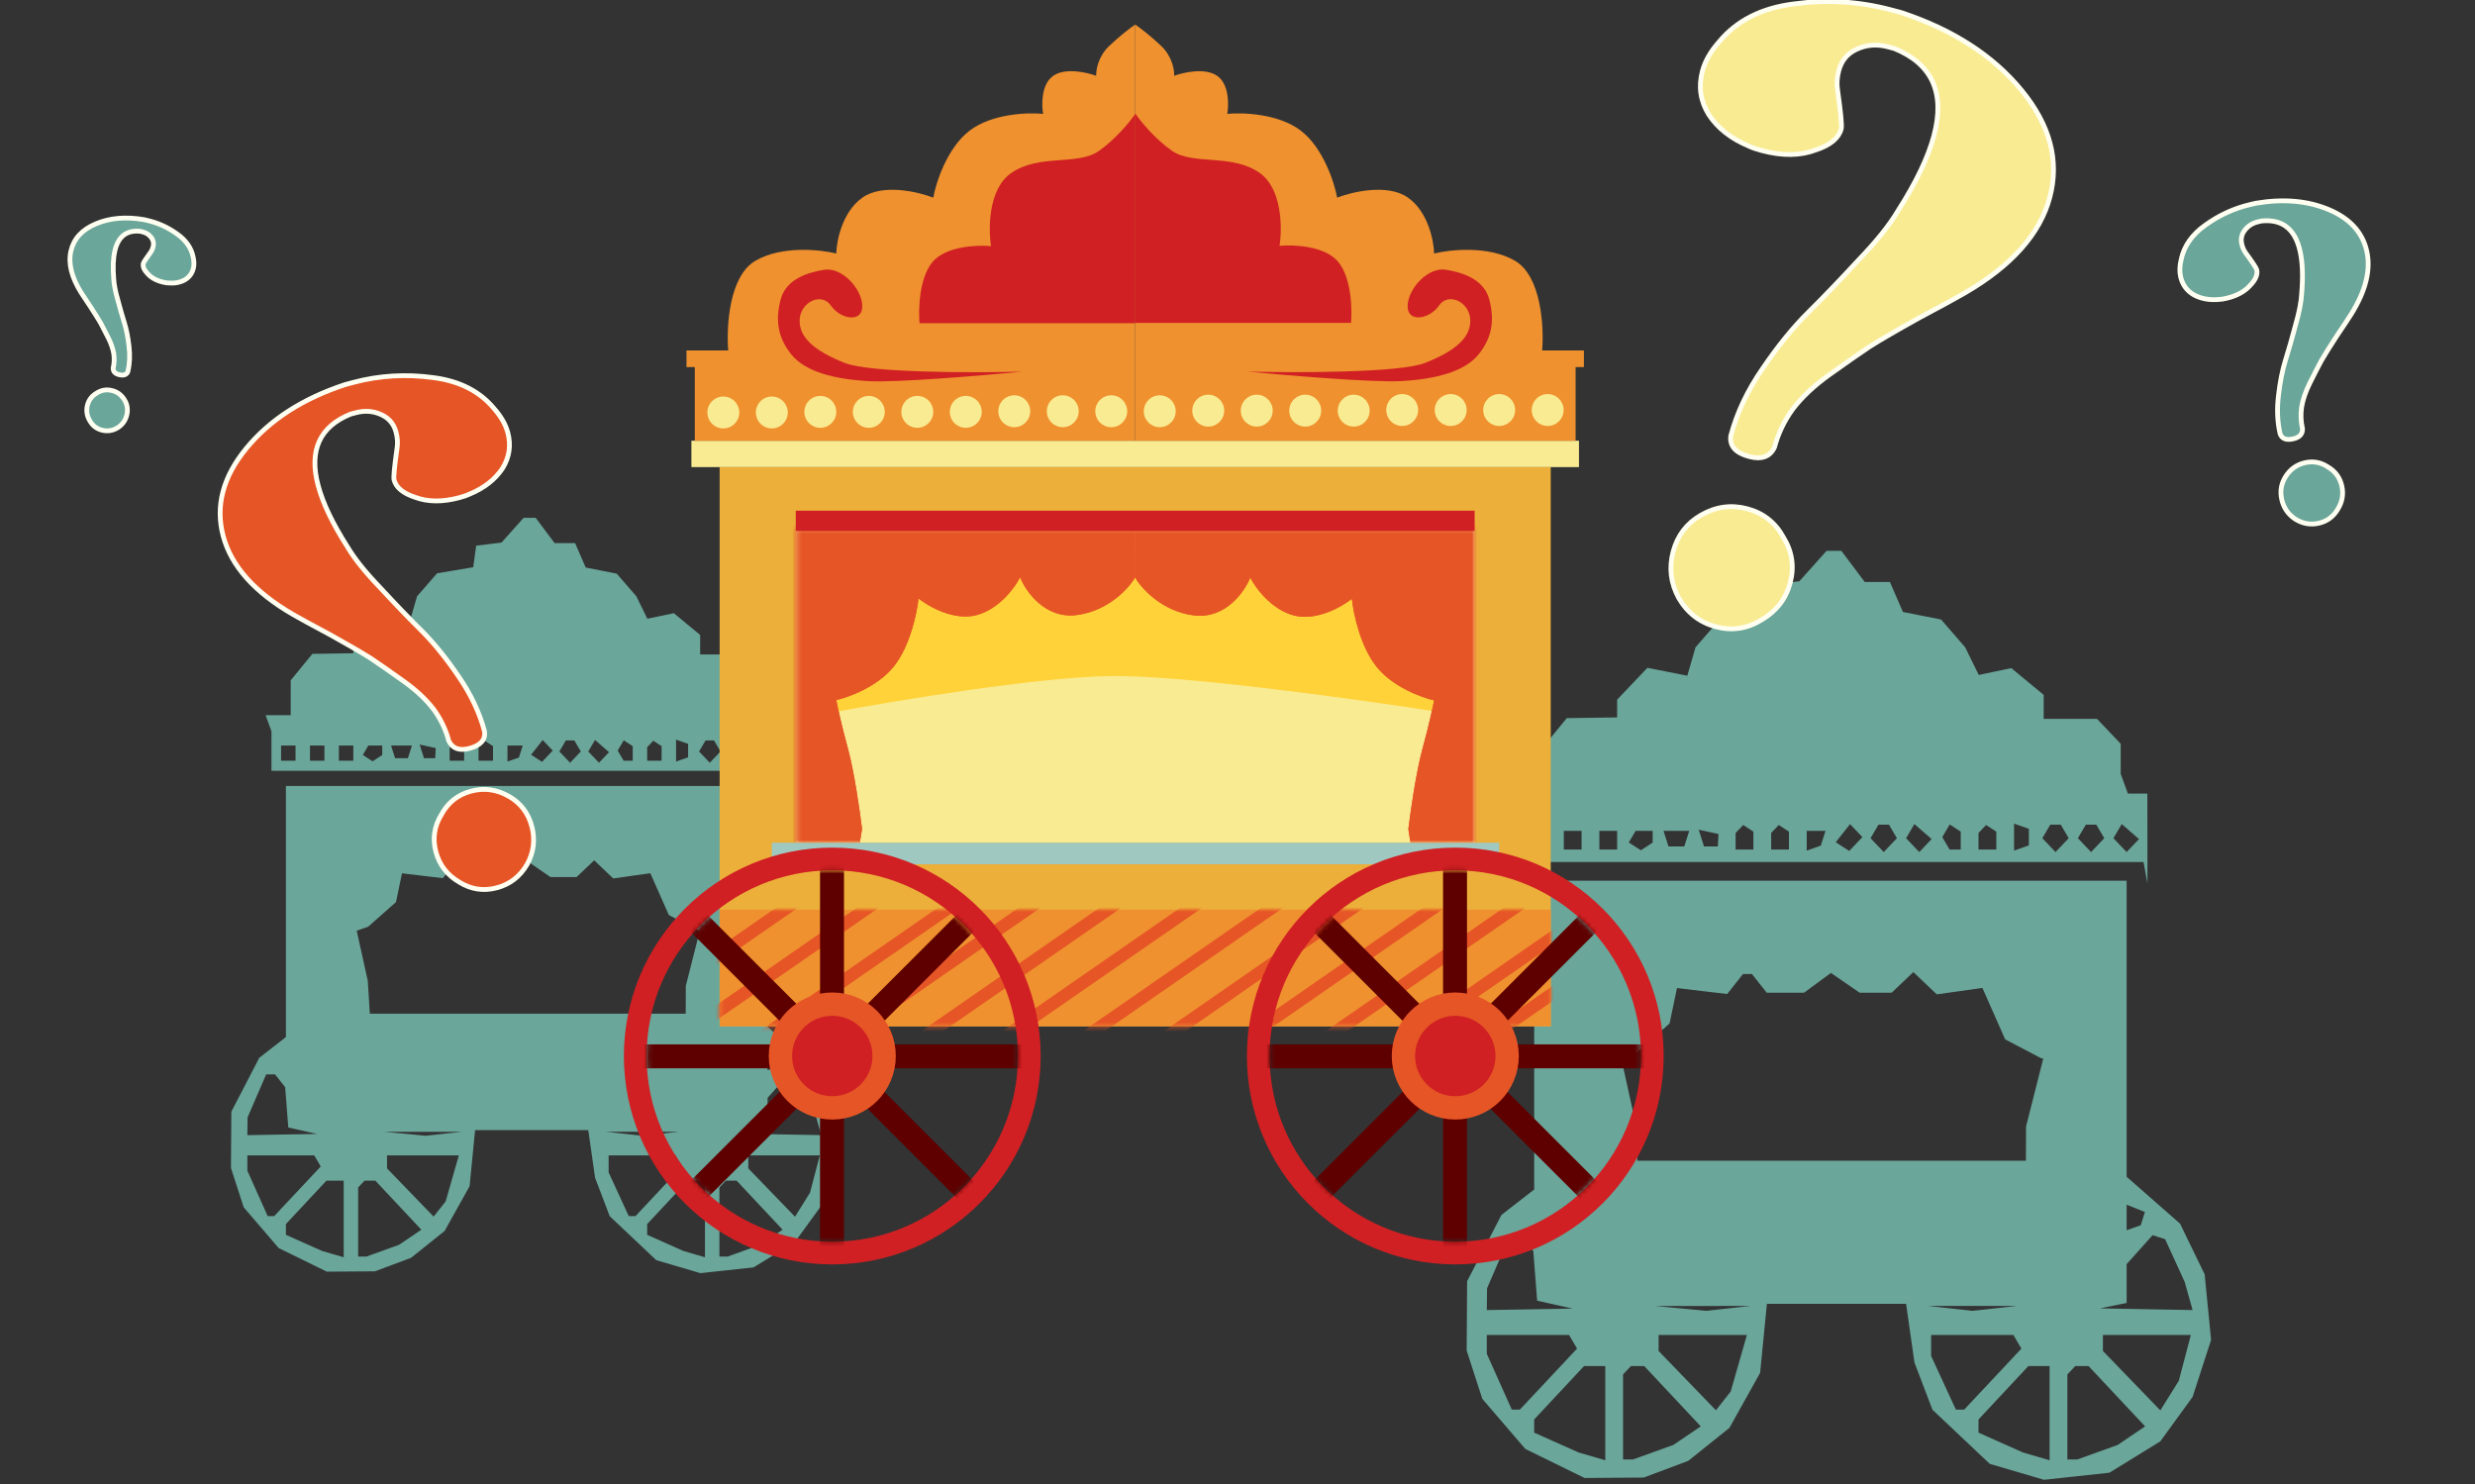 <svg width="517" height="310" viewBox="0 0 517 310" fill="none" xmlns="http://www.w3.org/2000/svg">
<rect x="0" y="0" width="517" height="310" fill="#333333" stroke="none"/>
<path fill-rule="evenodd" clip-rule="evenodd" d="M378.703 118.246L375.86 121.425L372.609 121.82L369.358 122.217L368.982 124.987L368.606 127.757L363.96 128.537L359.314 129.317L356.744 132.267L354.174 135.216L353.317 138.181L352.461 141.147L348.293 140.325L344.126 139.504L340.963 142.826L337.801 146.148V148.004V149.859L332.542 149.936L327.282 150.011L324.498 153.41L321.713 156.811V161.288V165.765H318.487H315.261L316.012 167.822L316.763 169.878V174.971V180.064H382.262H447.759L448.17 182.302L448.579 184.539L448.57 175.153L448.56 165.769L446.526 165.766L444.493 165.765L443.742 163.709L442.991 161.652V158.509V155.365L440.516 152.766L438.041 150.166H432.472H426.903V147.661V145.154L423.52 142.358L420.136 139.563L416.737 140.277L413.338 140.991L411.923 138.103L410.506 135.216L407.987 132.311L405.469 129.407L401.484 128.622L397.499 127.835L396.141 124.701L394.78 121.567H392.147H389.515L387.081 118.317L384.648 115.067H383.097H381.546L378.703 118.246ZM366.264 175.591V177.465H364.408H362.552V175.732V173.998L363.342 173.167L364.134 172.335L365.199 173.027L366.264 173.718V175.591ZM373.689 175.591V177.465H371.833H369.977V175.732V173.998L370.768 173.167L371.56 172.335L372.624 173.027L373.689 173.718V175.591ZM387.657 176.312L386.28 177.758L384.875 176.846L383.47 175.933L384.962 174.044L386.454 172.154L387.745 173.51L389.035 174.865L387.657 176.312ZM395.413 173.678L396.244 175.091L394.867 176.538L393.49 177.985L392.112 176.538L390.735 175.091L391.567 173.678L392.398 172.265H393.49H394.581L395.413 173.678ZM402.204 176.63L400.915 177.985L399.538 176.538L398.16 175.091L399.029 173.615L399.898 172.139L401.696 173.706L403.495 175.274L402.204 176.63ZM409.578 175.591V177.465H408.413H407.249L406.484 176.165L405.719 174.865L406.496 173.544L407.273 172.222L408.425 172.971L409.578 173.718V175.591ZM417.003 175.591V177.465H415.146H413.29V175.732V173.998L414.081 173.167L414.873 172.335L415.937 173.027L417.003 173.718V175.591ZM423.809 174.865V176.598L422.262 177.14L420.715 177.682V174.865V172.048L422.262 172.59L423.809 173.132V174.865ZM431.301 173.678L432.133 175.091L430.755 176.538L429.378 177.985L428.001 176.538L426.623 175.091L427.455 173.678L428.286 172.265H429.378H430.47L431.301 173.678ZM438.726 173.678L439.558 175.091L438.181 176.538L436.803 177.985L435.426 176.538L434.048 175.091L434.88 173.678L435.712 172.265H436.803H437.895L438.726 173.678ZM445.518 176.63L444.228 177.985L442.851 176.538L441.474 175.091L442.342 173.615L443.211 172.139L445.009 173.706L446.809 175.274L445.518 176.63ZM322.951 175.515V177.465H321.094H319.238V175.515V173.565H321.094H322.951V175.515ZM330.376 175.515V177.465H328.52H326.663V175.515V173.565H328.52H330.376V175.515ZM337.801 175.515V177.465H335.945H334.089V175.515V173.565H335.945H337.801V175.515ZM345.226 174.788V176.011L343.989 176.815L342.751 177.618L341.494 176.802L340.235 175.985L340.948 174.775L341.66 173.565H343.443H345.226V174.788ZM352.342 175.19L351.826 176.815H350.176H348.527L348.011 175.19L347.495 173.565H350.176H352.858L352.342 175.19ZM358.905 175.515L358.839 176.815H357.395H355.952L355.396 175.065L354.842 173.316L356.906 173.765L358.97 174.215L358.905 175.515ZM380.831 175.109L380.341 176.652L378.872 177.167L377.402 177.682V175.623V173.565H379.361H381.321L380.831 175.109ZM320.476 216.219V248.473L317.059 251.126L313.641 253.781L310.052 260.707L306.463 267.633L306.415 274.872L306.367 282.11L308.001 287.155L309.636 292.199L314.128 297.434L318.619 302.668L324.807 305.7L330.995 308.733L337.182 308.689L343.37 308.645L348.013 306.904L352.656 305.163L356.958 301.717L361.258 298.271L364.464 292.527L367.669 286.782L368.377 279.571L369.086 272.361H383.622H398.159L399.034 278.487L399.908 284.613L401.787 289.546L403.666 294.479L409.651 300.131L415.634 305.782L421.301 307.449L426.967 309.115L433.8 308.376L440.632 307.635L445.95 304.361L451.266 301.088L454.638 296.443L458.011 291.8L459.942 285.845L461.873 279.891L461.201 273.042L460.528 266.192L457.957 260.902L455.388 255.61L449.808 250.71L444.228 245.811V214.887V183.964H382.352H320.476V216.219ZM367.502 205.413L369.042 207.363H372.947H376.851L379.655 205.3L382.458 203.237L385.456 205.3L388.453 207.363H391.802H395.152L397.414 205.212L399.677 203.061L402.125 205.387L404.572 207.713L409.338 207.042L414.103 206.37L416.481 211.742L418.859 217.113L422.572 219.063L426.284 221.013L426.548 221.074L426.811 221.134L425.016 228.224L423.22 235.312L423.205 238.887L423.19 242.462H382.616H342.04L341.779 238.237L341.517 234.012L340.095 227.576L338.672 221.141L340.139 220.628L341.605 220.115L345.18 216.953L348.757 213.793L349.53 210.096L350.303 206.397L355.548 207.019L360.793 207.64L362.443 205.551L364.092 203.463H365.027H365.961L367.502 205.413ZM447.607 254.566L447.167 255.949L445.699 256.464L444.228 256.978V254.311V251.643L446.137 252.413L448.046 253.181L447.607 254.566ZM318.994 259.703L320.291 261.344L320.692 266.521L321.094 271.699L324.807 272.526L328.52 273.353L319.548 273.507L310.576 273.661L310.603 271.386L310.63 269.111L313.017 263.586L315.404 258.061H316.552H317.697L318.994 259.703ZM454.32 263.331L456.368 267.811L457.188 270.736L458.008 273.661L448.333 273.484L438.659 273.307L441.444 272.743L444.228 272.18V268.129V264.079L446.941 261.045L449.655 258.012L450.963 258.432L452.272 258.853L454.32 263.331ZM361.037 273.306L356.43 273.814L351.137 273.314L345.845 272.814L355.745 272.807L365.645 272.797L361.037 273.306ZM416.693 273.307L412.053 273.818L407.412 273.307L402.771 272.797H412.053H421.334L416.693 273.307ZM328.593 280.285L329.43 281.709L323.453 288.085L317.475 294.46H316.637H315.798L313.187 288.624L310.576 282.789V280.825V278.86H319.165H327.755L328.593 280.285ZM363.215 284.77L361.522 290.681L359.978 292.636L358.432 294.591L352.448 288.399L346.464 282.208V280.535V278.86H355.686H364.908L363.215 284.77ZM421.407 280.285L422.245 281.709L416.268 288.085L410.289 294.46H409.425H408.56L405.975 288.849L403.39 283.24V281.049V278.86H411.98H420.569L421.407 280.285ZM456.382 283.651L455.123 288.441L453.197 291.528L451.271 294.616L445.275 288.412L439.278 282.208V280.535V278.86H448.459H457.642L456.382 283.651ZM335.326 295.197V305.035L332.542 304.221L329.757 303.409L325.116 301.336L320.476 299.264V297.886V296.508L325.683 290.934L330.891 285.36H333.108H335.326V295.197ZM349.369 291.66L355.275 297.958L352.416 299.894L349.558 301.829L345.351 303.344L341.145 304.859H340.092H339.039V295.977V287.093L339.864 286.227L340.688 285.36H342.076H343.463L349.369 291.66ZM428.14 295.197V305.035L425.356 304.221L422.572 303.409L417.931 301.336L413.29 299.264V297.886V296.508L418.498 290.934L423.705 285.36H425.923H428.14V295.197ZM442.184 291.66L448.089 297.958L445.231 299.894L442.372 301.829L438.166 303.344L433.959 304.859H432.906H431.853V295.977V287.093L432.678 286.227L433.503 285.36H434.89H436.277L442.184 291.66Z" fill="#6AA69A"/>
<path fill-rule="evenodd" clip-rule="evenodd" d="M107.063 110.755L104.752 113.34L102.108 113.662L99.465 113.984L99.159 116.236L98.853 118.489L95.076 119.123L91.299 119.757L89.209 122.156L87.119 124.554L86.422 126.965L85.726 129.376L82.337 128.708L78.949 128.04L76.377 130.741L73.807 133.442V134.951V136.459L69.53 136.522L65.254 136.583L62.99 139.347L60.726 142.112V145.752V149.392H58.103H55.48L56.09 151.065L56.701 152.737V156.878V161.019H109.957H163.212L163.546 162.838L163.879 164.657L163.871 157.026L163.863 149.396L162.21 149.394L160.556 149.392L159.946 147.72L159.335 146.048V143.492V140.937L157.322 138.823L155.31 136.709H150.782H146.254V134.672V132.634L143.503 130.361L140.752 128.088L137.988 128.669L135.225 129.249L134.074 126.901L132.922 124.554L130.874 122.191L128.826 119.83L125.586 119.192L122.346 118.552L121.242 116.004L120.136 113.456H117.994H115.854L113.875 110.813L111.897 108.171H110.636H109.375L107.063 110.755ZM96.95 157.382V158.905H95.44H93.931V157.496V156.086L94.574 155.411L95.218 154.734L96.083 155.297L96.95 155.859V157.382ZM102.987 157.382V158.905H101.478H99.968V157.496V156.086L100.611 155.411L101.255 154.734L102.12 155.297L102.987 155.859V157.382ZM114.344 157.968L113.224 159.144L112.082 158.402L110.939 157.66L112.152 156.124L113.366 154.587L114.415 155.69L115.464 156.791L114.344 157.968ZM120.65 155.826L121.326 156.975L120.206 158.152L119.086 159.328L117.966 158.152L116.846 156.975L117.523 155.826L118.199 154.677H119.086H119.974L120.65 155.826ZM126.172 158.227L125.124 159.328L124.004 158.152L122.884 156.975L123.59 155.775L124.296 154.575L125.758 155.849L127.221 157.124L126.172 158.227ZM132.167 157.382V158.905H131.22H130.273L129.651 157.848L129.03 156.791L129.662 155.717L130.293 154.642L131.23 155.251L132.167 155.859V157.382ZM138.204 157.382V158.905H136.695H135.186V157.496V156.086L135.829 155.411L136.473 154.734L137.338 155.297L138.204 155.859V157.382ZM143.738 156.791V158.2L142.481 158.641L141.223 159.082V156.791V154.501L142.481 154.942L143.738 155.382V156.791ZM149.83 155.826L150.506 156.975L149.386 158.152L148.266 159.328L147.147 158.152L146.027 156.975L146.703 155.826L147.379 154.677H148.266H149.154L149.83 155.826ZM155.867 155.826L156.544 156.975L155.424 158.152L154.304 159.328L153.184 158.152L152.064 156.975L152.74 155.826L153.416 154.677H154.304H155.191L155.867 155.826ZM161.389 158.227L160.341 159.328L159.221 158.152L158.101 156.975L158.808 155.775L159.514 154.575L160.976 155.849L162.439 157.124L161.389 158.227ZM61.732 157.32V158.905H60.223H58.713V157.32V155.734H60.223H61.732V157.32ZM67.769 157.32V158.905H66.26H64.751V157.32V155.734H66.26H67.769V157.32ZM73.807 157.32V158.905H72.297H70.788V157.32V155.734H72.297H73.807V157.32ZM79.844 156.729V157.723L78.838 158.377L77.832 159.03L76.809 158.366L75.786 157.702L76.365 156.718L76.944 155.734H78.394H79.844V156.729ZM85.63 157.055L85.21 158.377H83.869H82.528L82.108 157.055L81.688 155.734H83.869H86.049L85.63 157.055ZM90.966 157.32L90.912 158.377H89.738H88.565L88.113 156.954L87.662 155.532L89.341 155.897L91.019 156.263L90.966 157.32ZM108.794 156.99L108.395 158.245L107.201 158.663L106.005 159.082V157.407V155.734H107.598H109.192L108.794 156.99ZM59.72 190.415V216.641L56.941 218.798L54.162 220.957L51.244 226.588L48.326 232.22L48.287 238.106L48.248 243.991L49.577 248.093L50.906 252.194L54.559 256.45L58.21 260.706L63.241 263.172L68.272 265.638L73.303 265.602L78.335 265.566L82.11 264.15L85.885 262.735L89.383 259.933L92.879 257.131L95.486 252.46L98.092 247.79L98.667 241.927L99.244 236.064H111.063H122.883L123.594 241.045L124.304 246.026L125.833 250.037L127.36 254.048L132.226 258.644L137.091 263.238L141.699 264.593L146.306 265.948L151.862 265.347L157.417 264.745L161.741 262.083L166.063 259.422L168.805 255.645L171.547 251.87L173.118 247.028L174.688 242.187L174.141 236.618L173.594 231.048L171.504 226.747L169.415 222.444L164.878 218.46L160.341 214.476V189.333V164.19H110.03H59.72V190.415ZM97.956 181.63L99.209 183.215H102.383H105.558L107.838 181.538L110.117 179.861L112.554 181.538L114.991 183.215H117.714H120.438L122.277 181.466L124.117 179.717L126.108 181.609L128.097 183.5L131.972 182.954L135.847 182.408L137.78 186.775L139.714 191.143L142.732 192.728L145.751 194.314L145.965 194.363L146.18 194.412L144.72 200.177L143.26 205.94L143.247 208.847L143.235 211.753H110.245H77.253L77.041 208.318L76.828 204.883L75.672 199.65L74.515 194.418L75.707 194.001L76.9 193.583L79.807 191.013L82.715 188.443L83.344 185.437L83.971 182.43L88.237 182.935L92.501 183.441L93.842 181.742L95.184 180.045H95.943H96.703L97.956 181.63ZM163.088 221.595L162.731 222.72L161.536 223.138L160.341 223.557V221.388V219.219L161.893 219.845L163.445 220.469L163.088 221.595ZM58.515 225.772L59.57 227.106L59.896 231.316L60.223 235.526L63.241 236.198L66.26 236.87L58.965 236.996L51.67 237.121L51.692 235.271L51.714 233.421L53.655 228.929L55.596 224.437H56.529H57.461L58.515 225.772ZM168.547 228.722L170.212 232.364L170.878 234.743L171.545 237.121L163.679 236.977L155.813 236.833L158.077 236.374L160.341 235.917V232.623V229.33L162.547 226.863L164.753 224.397L165.817 224.738L166.881 225.081L168.547 228.722ZM92.699 236.832L88.953 237.245L84.65 236.838L80.347 236.433L88.397 236.426L96.446 236.419L92.699 236.832ZM137.953 236.833L134.179 237.249L130.406 236.833L126.633 236.419H134.179H141.726L137.953 236.833ZM66.319 242.507L67.001 243.664L62.141 248.849L57.28 254.032H56.598H55.916L53.793 249.287L51.67 244.543V242.946V241.349H58.654H65.638L66.319 242.507ZM94.47 246.154L93.094 250.96L91.838 252.549L90.581 254.139L85.716 249.105L80.85 244.07V242.71V241.349H88.348H95.847L94.47 246.154ZM141.785 242.507L142.467 243.664L137.607 248.849L132.746 254.032H132.043H131.34L129.238 249.47L127.136 244.909V243.128V241.349H134.12H141.104L141.785 242.507ZM170.223 245.243L169.2 249.138L167.633 251.649L166.067 254.159L161.192 249.115L156.316 244.07V242.71V241.349H163.781H171.247L170.223 245.243ZM71.794 254.631V262.631L69.53 261.969L67.266 261.308L63.493 259.624L59.72 257.939V256.818V255.698L63.954 251.166L68.188 246.633H69.991H71.794V254.631ZM83.213 251.755L88.014 256.876L85.69 258.45L83.366 260.024L79.945 261.255L76.525 262.488H75.669H74.813V255.266V248.042L75.484 247.338L76.154 246.633H77.282H78.41L83.213 251.755ZM147.26 254.631V262.631L144.996 261.969L142.732 261.308L138.959 259.624L135.186 257.939V256.818V255.698L139.42 251.166L143.654 246.633H145.457H147.26V254.631ZM158.679 251.755L163.48 256.876L161.156 258.45L158.832 260.024L155.412 261.255L151.991 262.488H151.135H150.279V255.266V248.042L150.95 247.338L151.62 246.633H152.748H153.876L158.679 251.755Z" fill="#6AA69A"/>
<rect x="150.326" y="97.574" width="173.606" height="116.806" fill="#ECAF3A"/>
<rect x="150.326" y="190.019" width="173.606" height="24.361" fill="#EF912F"/>
<mask id="mask0_273_6975" style="mask-type:alpha" maskUnits="userSpaceOnUse" x="150" y="190" width="174" height="25">
<rect x="150.326" y="190.019" width="173.606" height="24.361" fill="#D02023"/>
</mask>
<g mask="url(#mask0_273_6975)">
<rect x="266.909" y="93.599" width="2.603" height="172.406" transform="rotate(55.283 266.909 93.599)" fill="#E65526"/>
<rect x="272.387" y="101.505" width="2.603" height="172.406" transform="rotate(55.283 272.387 101.505)" fill="#E65526"/>
<rect x="277.865" y="109.412" width="2.603" height="172.406" transform="rotate(55.283 277.865 109.412)" fill="#E65526"/>
<rect x="283.344" y="117.318" width="2.603" height="172.406" transform="rotate(55.283 283.344 117.318)" fill="#E65526"/>
<rect x="288.822" y="125.225" width="2.603" height="172.406" transform="rotate(55.283 288.822 125.225)" fill="#E65526"/>
<rect x="294.3" y="133.131" width="2.603" height="172.406" transform="rotate(55.283 294.3 133.131)" fill="#E65526"/>
<rect x="299.778" y="141.038" width="2.603" height="172.406" transform="rotate(55.283 299.778 141.038)" fill="#E65526"/>
<rect x="305.256" y="148.944" width="2.603" height="172.406" transform="rotate(55.283 305.256 148.944)" fill="#E65526"/>
<rect x="310.734" y="156.851" width="2.603" height="172.406" transform="rotate(55.283 310.734 156.851)" fill="#E65526"/>
<rect x="316.213" y="164.757" width="2.603" height="172.406" transform="rotate(55.283 316.213 164.757)" fill="#E65526"/>
<rect x="321.691" y="172.664" width="2.603" height="172.406" transform="rotate(55.283 321.691 172.664)" fill="#E65526"/>
<rect x="327.169" y="180.571" width="2.603" height="172.406" transform="rotate(55.283 327.169 180.571)" fill="#E65526"/>
<rect x="332.647" y="188.477" width="2.603" height="172.406" transform="rotate(55.283 332.647 188.477)" fill="#E65526"/>
<rect x="338.125" y="196.384" width="2.603" height="172.406" transform="rotate(55.283 338.125 196.384)" fill="#E65526"/>
<rect x="343.604" y="204.29" width="2.603" height="172.406" transform="rotate(55.283 343.604 204.29)" fill="#E65526"/>
<rect x="349.082" y="212.197" width="2.603" height="172.406" transform="rotate(55.283 349.082 212.197)" fill="#E65526"/>
</g>
<rect x="144.428" y="92.061" width="185.402" height="5.513" fill="#F9EB92"/>
<path d="M145.133 76.675V92.061H237.129V5.129C236.275 5.706 233.988 7.411 231.68 9.617C229.372 11.822 228.923 14.681 228.988 15.835C227.043 15.109 222.525 14.092 220.012 15.835C217.499 17.579 217.555 21.862 217.897 23.785C214.713 23.464 207.178 23.721 202.511 27.311C197.843 30.901 195.523 38.124 194.946 41.287C191.762 40.047 184.342 38.312 180.137 41.287C175.931 44.261 174.752 50.305 174.687 52.955C171.332 52.121 163.25 51.262 157.763 54.493C152.275 57.724 151.715 68.319 152.121 73.213H143.402V76.675H145.133Z" fill="#EF912F"/>
<path d="M329.126 76.675V92.061H237.13V5.129C237.984 5.706 240.271 7.411 242.579 9.617C244.887 11.822 245.336 14.681 245.272 15.835C247.216 15.109 251.734 14.092 254.247 15.835C256.76 17.579 256.704 21.862 256.362 23.785C259.546 23.464 267.081 23.721 271.748 27.311C276.416 30.901 278.736 38.124 279.313 41.287C282.497 40.047 289.917 38.312 294.122 41.287C298.328 44.261 299.508 50.305 299.572 52.955C302.927 52.121 311.009 51.262 316.496 54.493C321.984 57.724 322.544 68.319 322.138 73.213H330.857V76.675H329.126Z" fill="#EF912F"/>
<path d="M192.081 67.507H237.15V23.785C236.102 25.323 233.111 29.029 229.521 31.542C225.033 34.683 216.955 32.055 211.121 36.222C206.454 39.556 206.442 47.74 207.018 51.416C204.091 51.138 197.543 51.416 194.774 54.749C192.004 58.083 191.825 64.644 192.081 67.507Z" fill="#D02023"/>
<path d="M282.218 67.443H237.15V23.721C238.197 25.259 241.189 28.965 244.779 31.478C249.266 34.619 257.344 31.991 263.178 36.158C267.845 39.492 267.858 47.676 267.281 51.352C270.208 51.074 276.756 51.352 279.526 54.685C282.295 58.019 282.475 64.579 282.218 67.443Z" fill="#D02023"/>
<path d="M176.53 75.841C181.761 77.892 203.413 77.892 213.585 77.636C205.358 78.427 187.441 79.931 181.595 79.623C174.286 79.239 168.132 77.636 165.247 73.982C162.362 70.328 161.977 66.737 163.067 62.57C164.157 58.403 168.516 56.929 172.171 56.352C175.825 55.775 179.992 60.198 180.12 63.853C180.248 67.507 175.568 66.737 173.581 63.853C171.594 60.968 167.234 63.083 167.042 66.737C166.85 70.392 169.991 73.277 176.53 75.841Z" fill="#D02023"/>
<path d="M297.632 75.828C292.4 77.879 270.749 77.879 260.577 77.623C268.804 78.413 286.72 79.918 292.567 79.61C299.875 79.225 306.03 77.623 308.915 73.969C311.8 70.314 312.184 66.724 311.094 62.557C310.005 58.39 305.645 56.916 301.991 56.339C298.337 55.762 294.17 60.185 294.041 63.84C293.913 67.494 298.593 66.724 300.581 63.84C302.568 60.955 306.927 63.07 307.12 66.724C307.312 70.379 304.171 73.263 297.632 75.828Z" fill="#D02023"/>
<circle cx="151.095" cy="86.162" r="3.334" fill="#F9EB92"/>
<circle cx="161.225" cy="86.162" r="3.334" fill="#F9EB92"/>
<circle cx="171.354" cy="86.034" r="3.334" fill="#F9EB92"/>
<circle cx="181.483" cy="86.034" r="3.334" fill="#F9EB92"/>
<circle cx="191.612" cy="86.034" r="3.334" fill="#F9EB92"/>
<circle cx="201.741" cy="86.034" r="3.334" fill="#F9EB92"/>
<circle cx="211.871" cy="85.906" r="3.334" fill="#F9EB92"/>
<circle cx="222" cy="85.906" r="3.334" fill="#F9EB92"/>
<circle cx="232.129" cy="85.906" r="3.334" fill="#F9EB92"/>
<circle cx="242.258" cy="85.906" r="3.334" fill="#F9EB92"/>
<circle cx="252.387" cy="85.778" r="3.334" fill="#F9EB92"/>
<circle cx="262.516" cy="85.778" r="3.334" fill="#F9EB92"/>
<circle cx="272.646" cy="85.778" r="3.334" fill="#F9EB92"/>
<circle cx="282.775" cy="85.778" r="3.334" fill="#F9EB92"/>
<circle cx="292.904" cy="85.65" r="3.334" fill="#F9EB92"/>
<circle cx="303.033" cy="85.65" r="3.334" fill="#F9EB92"/>
<circle cx="313.162" cy="85.65" r="3.334" fill="#F9EB92"/>
<circle cx="323.291" cy="85.65" r="3.334" fill="#F9EB92"/>
<rect x="166.225" y="110.267" width="141.809" height="65.776" fill="#F9EB92"/>
<path d="M231.906 141.217C216.63 141.446 186.753 146.408 173.724 148.861L171.225 133.288L178.082 113.857H227.229L293.036 119.644L301.494 148.861C284.663 146.218 247.182 140.989 231.906 141.217Z" fill="#FFD239"/>
<mask id="mask1_273_6975" style="mask-type:alpha" maskUnits="userSpaceOnUse" x="166" y="110" width="143" height="67">
<rect x="166.225" y="110.267" width="141.809" height="65.776" fill="#F9EB92"/>
</mask>
<g mask="url(#mask1_273_6975)">
<path d="M177.123 156.361C178.457 161.234 179.645 169.589 180.072 173.158L179.303 177.966L160.327 177.261L161.993 103.984H237.129V107.639V120.589C235.825 122.854 231.564 127.602 224.948 128.474C218.332 129.346 214.285 123.58 213.088 120.589C212.041 122.683 208.767 127.192 204.049 128.474C199.33 129.756 193.962 126.7 191.868 125.012C191.569 127.961 190.124 134.923 186.739 139.18C183.355 143.437 177.294 145.655 174.687 146.232C174.943 147.578 175.79 151.489 177.123 156.361Z" fill="#E65526"/>
<path d="M177.123 156.361C178.457 161.234 179.645 169.589 180.072 173.158L179.303 177.966L160.327 177.261L161.993 103.984H237.129V107.639V120.589C235.825 122.854 231.564 127.602 224.948 128.474C218.332 129.346 214.285 123.58 213.088 120.589C212.041 122.683 208.767 127.192 204.049 128.474C199.33 129.756 193.962 126.7 191.868 125.012C191.569 127.961 190.124 134.923 186.739 139.18C183.355 143.437 177.294 145.655 174.687 146.232C174.943 147.578 175.79 151.489 177.123 156.361Z" fill="#E65526"/>
<path d="M297.135 156.426C295.801 161.298 294.613 169.653 294.186 173.222L294.955 178.03L313.931 177.325L312.264 104.049H237.129V107.703V120.653C238.432 122.918 242.694 127.666 249.31 128.538C255.926 129.41 259.973 123.645 261.17 120.653C262.217 122.747 265.491 127.256 270.209 128.538C274.927 129.82 280.295 126.765 282.39 125.076C282.689 128.025 284.133 134.988 287.518 139.244C290.903 143.501 296.964 145.719 299.571 146.296C299.314 147.643 298.468 151.553 297.135 156.426Z" fill="#E65526"/>
<path d="M297.135 156.426C295.801 161.298 294.613 169.653 294.186 173.222L294.955 178.03L313.931 177.325L312.264 104.049H237.129V107.703V120.653C238.432 122.918 242.694 127.666 249.31 128.538C255.926 129.41 259.973 123.645 261.17 120.653C262.217 122.747 265.491 127.256 270.209 128.538C274.927 129.82 280.295 126.765 282.39 125.076C282.689 128.025 284.133 134.988 287.518 139.244C290.903 143.501 296.964 145.719 299.571 146.296C299.314 147.643 298.468 151.553 297.135 156.426Z" fill="#E65526"/>
</g>
<rect x="166.225" y="106.677" width="141.809" height="4.231" fill="#D02023"/>
<rect x="161.225" y="176.043" width="151.938" height="4.488" fill="#9FC8C0"/>
<circle cx="173.854" cy="220.59" r="41.158" stroke="#D02023" stroke-width="4.744"/>
<mask id="mask2_273_6975" style="mask-type:alpha" maskUnits="userSpaceOnUse" x="135" y="181" width="78" height="79">
<circle cx="173.854" cy="220.59" r="38.786" fill="#FFFFF1"/>
</mask>
<g mask="url(#mask2_273_6975)">
<rect x="171.297" y="177.773" width="5" height="85.778" fill="#5E0000"/>
<rect x="130.908" y="223.161" width="5" height="85.778" transform="rotate(-90 130.908 223.161)" fill="#5E0000"/>
<rect x="141.702" y="192.102" width="5" height="85.778" transform="rotate(-45 141.702 192.102)" fill="#5E0000"/>
<rect x="145.238" y="252.756" width="5" height="85.778" transform="rotate(-135 145.238 252.756)" fill="#5E0000"/>
</g>
<circle cx="173.854" cy="220.59" r="10.834" fill="#D02023" stroke="#E65526" stroke-width="4.872"/>
<circle cx="303.995" cy="220.59" r="41.158" stroke="#D02023" stroke-width="4.744"/>
<mask id="mask3_273_6975" style="mask-type:alpha" maskUnits="userSpaceOnUse" x="265" y="181" width="78" height="79">
<circle cx="303.995" cy="220.59" r="38.786" fill="#FFFFF1"/>
</mask>
<g mask="url(#mask3_273_6975)">
<rect x="301.438" y="177.773" width="5" height="85.778" fill="#5E0000"/>
<rect x="261.049" y="223.161" width="5" height="85.778" transform="rotate(-90 261.049 223.161)" fill="#5E0000"/>
<rect x="271.843" y="192.102" width="5" height="85.778" transform="rotate(-45 271.843 192.102)" fill="#5E0000"/>
<rect x="275.379" y="252.756" width="5" height="85.778" transform="rotate(-135 275.379 252.756)" fill="#5E0000"/>
</g>
<circle cx="303.995" cy="220.59" r="10.834" fill="#D02023" stroke="#E65526" stroke-width="4.872"/>
<path d="M361.545 91.026C362.817 86.239 365.03 81.563 368.182 76.999C371.369 72.305 374.561 68.375 377.758 65.208C380.955 62.04 384.401 58.455 388.098 54.45C391.923 50.481 394.719 46.999 396.484 44.005C400.274 38.087 402.771 32.863 403.975 28.335C406.348 19.408 403.596 13.344 395.721 10.142L394.362 9.781C392.033 9.162 389.839 9.34 387.779 10.316C385.882 11.197 384.659 12.673 384.108 14.743C383.73 16.166 383.645 17.529 383.853 18.831C384.529 23.581 384.782 26.28 384.61 26.927C384.094 28.868 382.318 30.335 379.284 31.329C376.051 32.548 372.3 32.59 368.03 31.455C366.866 31.145 365.977 30.84 365.365 30.538C361.621 28.989 358.813 26.788 356.939 23.935C355.195 21.117 354.753 18.09 355.612 14.856C356.163 12.786 357.33 10.741 359.113 8.722C362.783 4.295 367.985 1.661 374.72 0.819C381.618 -0.118 388.366 0.291 394.964 2.045L397.099 2.612C407.924 6.183 416.319 11.6 422.283 18.865C428.248 26.13 430.215 33.579 428.186 41.212C426.157 48.846 420.229 55.512 410.403 61.211C408.602 62.256 405.443 63.979 400.926 66.38C396.538 68.815 393.099 70.809 390.608 72.364C388.247 73.952 385.441 75.908 382.192 78.23C378.943 80.552 376.358 82.982 374.437 85.519C372.68 87.96 371.423 90.604 370.666 93.451C369.728 95.418 367.965 96.057 365.377 95.369C362.531 94.613 361.253 93.165 361.545 91.026ZM355.258 107.64C358.37 105.835 361.608 105.38 364.972 106.274C368.335 107.168 370.855 109.154 372.53 112.231C374.37 115.213 374.842 118.386 373.948 121.75C373.054 125.114 371.051 127.698 367.939 129.503C364.957 131.342 361.784 131.815 358.42 130.92C355.056 130.026 352.472 128.023 350.667 124.912C348.992 121.834 348.601 118.614 349.495 115.25C350.39 111.886 352.311 109.349 355.258 107.64Z" fill="#F9EB92"/>
<path d="M361.545 91.026C362.817 86.239 365.03 81.563 368.182 76.999C371.369 72.305 374.561 68.375 377.758 65.208C380.955 62.04 384.401 58.455 388.098 54.45C391.923 50.481 394.719 46.999 396.484 44.005C400.274 38.087 402.771 32.863 403.975 28.335C406.348 19.408 403.596 13.344 395.721 10.142L394.362 9.781C392.033 9.162 389.839 9.34 387.779 10.316C385.882 11.197 384.659 12.673 384.108 14.743C383.73 16.166 383.645 17.529 383.853 18.831C384.529 23.581 384.782 26.28 384.61 26.927C384.094 28.868 382.318 30.335 379.284 31.329C376.051 32.548 372.3 32.59 368.03 31.455C366.866 31.145 365.977 30.84 365.365 30.538C361.621 28.989 358.813 26.788 356.939 23.935C355.195 21.117 354.753 18.09 355.612 14.856C356.163 12.786 357.33 10.741 359.113 8.722C362.783 4.295 367.985 1.661 374.72 0.819C381.618 -0.118 388.366 0.291 394.964 2.045L397.099 2.612C407.924 6.183 416.319 11.6 422.283 18.865C428.248 26.13 430.215 33.579 428.186 41.212C426.157 48.846 420.229 55.512 410.403 61.211C408.602 62.256 405.443 63.979 400.926 66.38C396.538 68.815 393.099 70.809 390.608 72.364C388.247 73.952 385.441 75.908 382.192 78.23C378.943 80.552 376.358 82.982 374.437 85.519C372.68 87.96 371.423 90.604 370.666 93.451C369.728 95.418 367.965 96.057 365.377 95.369C362.531 94.613 361.253 93.165 361.545 91.026ZM355.258 107.64C358.37 105.835 361.608 105.38 364.972 106.274C368.335 107.168 370.855 109.154 372.53 112.231C374.37 115.213 374.842 118.386 373.948 121.75C373.054 125.114 371.051 127.698 367.939 129.503C364.957 131.342 361.784 131.815 358.42 130.92C355.056 130.026 352.472 128.023 350.667 124.912C348.992 121.834 348.601 118.614 349.495 115.25C350.39 111.886 352.311 109.349 355.258 107.64Z" stroke="#FFFFF1"/>
<path d="M101.214 152.771C100.172 148.849 98.359 145.019 95.776 141.28C93.165 137.434 90.55 134.214 87.931 131.62C85.312 129.025 82.489 126.087 79.461 122.807C76.327 119.555 74.036 116.702 72.59 114.25C69.486 109.401 67.44 105.122 66.454 101.412C64.51 94.099 66.764 89.13 73.216 86.507L74.329 86.212C76.237 85.704 78.034 85.851 79.722 86.65C81.276 87.372 82.278 88.581 82.729 90.277C83.039 91.443 83.109 92.559 82.938 93.626C82.384 97.518 82.178 99.729 82.319 100.259C82.741 101.849 84.195 103.051 86.682 103.865C89.33 104.863 92.403 104.898 95.901 103.968C96.855 103.714 97.583 103.464 98.084 103.217C101.151 101.948 103.452 100.145 104.987 97.808C106.416 95.499 106.778 93.019 106.074 90.369C105.623 88.674 104.667 86.998 103.206 85.344C100.199 81.718 95.938 79.56 90.421 78.87C84.77 78.103 79.241 78.437 73.836 79.874L72.087 80.339C63.218 83.264 56.341 87.702 51.455 93.654C46.568 99.606 44.956 105.708 46.619 111.962C48.281 118.215 53.137 123.676 61.187 128.345C62.663 129.201 65.251 130.613 68.952 132.58C72.546 134.575 75.363 136.209 77.404 137.482C79.339 138.783 81.637 140.385 84.299 142.288C86.961 144.19 89.079 146.181 90.652 148.259C92.092 150.259 93.122 152.425 93.742 154.757C94.51 156.369 95.955 156.893 98.075 156.329C100.406 155.709 101.453 154.523 101.214 152.771ZM106.364 166.381C103.815 164.903 101.162 164.53 98.407 165.262C95.651 165.995 93.587 167.622 92.214 170.143C90.707 172.586 90.32 175.185 91.053 177.941C91.785 180.697 93.426 182.814 95.976 184.293C98.419 185.799 101.018 186.186 103.774 185.454C106.53 184.721 108.647 183.08 110.125 180.531C111.498 178.01 111.818 175.372 111.085 172.616C110.353 169.86 108.779 167.782 106.364 166.381Z" fill="#E65526"/>
<path d="M101.214 152.771C100.172 148.849 98.359 145.019 95.776 141.28C93.165 137.434 90.55 134.214 87.931 131.62C85.312 129.025 82.489 126.087 79.461 122.807C76.327 119.555 74.036 116.702 72.59 114.25C69.486 109.401 67.44 105.122 66.454 101.412C64.51 94.099 66.764 89.13 73.216 86.507L74.329 86.212C76.237 85.704 78.034 85.851 79.722 86.65C81.276 87.372 82.278 88.581 82.729 90.277C83.039 91.443 83.109 92.559 82.938 93.626C82.384 97.518 82.178 99.729 82.319 100.259C82.741 101.849 84.195 103.051 86.682 103.865C89.33 104.863 92.403 104.898 95.901 103.968C96.855 103.714 97.583 103.464 98.084 103.217C101.151 101.948 103.452 100.145 104.987 97.808C106.416 95.499 106.778 93.019 106.074 90.369C105.623 88.674 104.667 86.998 103.206 85.344C100.199 81.718 95.938 79.56 90.421 78.87C84.77 78.103 79.241 78.437 73.836 79.874L72.087 80.339C63.218 83.264 56.341 87.702 51.455 93.654C46.568 99.606 44.956 105.708 46.619 111.962C48.281 118.215 53.137 123.676 61.187 128.345C62.663 129.201 65.251 130.613 68.952 132.58C72.546 134.575 75.363 136.209 77.404 137.482C79.339 138.783 81.637 140.385 84.299 142.288C86.961 144.19 89.079 146.181 90.652 148.259C92.092 150.259 93.122 152.425 93.742 154.757C94.51 156.369 95.955 156.893 98.075 156.329C100.406 155.709 101.453 154.523 101.214 152.771ZM106.364 166.381C103.815 164.903 101.162 164.53 98.407 165.262C95.651 165.995 93.587 167.622 92.214 170.143C90.707 172.586 90.32 175.185 91.053 177.941C91.785 180.697 93.426 182.814 95.976 184.293C98.419 185.799 101.018 186.186 103.774 185.454C106.53 184.721 108.647 183.08 110.125 180.531C111.498 178.01 111.818 175.372 111.085 172.616C110.353 169.86 108.779 167.782 106.364 166.381Z" stroke="#FFFFF1"/>
<path d="M26.723 77.59C27.096 75.975 27.174 74.246 26.957 72.403C26.749 70.515 26.421 68.853 25.971 67.416C25.522 65.978 25.064 64.378 24.598 62.615C24.089 60.842 23.807 59.375 23.754 58.213C23.56 55.869 23.64 53.933 23.993 52.406C24.689 49.394 26.453 48.031 29.283 48.318L29.741 48.424C30.527 48.605 31.148 49.002 31.605 49.613C32.027 50.171 32.158 50.799 31.997 51.497C31.886 51.977 31.697 52.394 31.432 52.746C30.488 54.045 29.991 54.804 29.94 55.022C29.789 55.677 30.084 56.389 30.826 57.158C31.591 58.025 32.694 58.624 34.134 58.957C34.527 59.048 34.838 59.097 35.066 59.104C36.416 59.232 37.591 59.021 38.592 58.471C39.549 57.91 40.154 57.084 40.406 55.993C40.568 55.295 40.543 54.507 40.332 53.631C39.94 51.747 38.813 50.153 36.954 48.85C35.06 47.492 33.001 46.556 30.775 46.042L30.055 45.875C26.294 45.236 22.963 45.523 20.061 46.738C17.16 47.952 15.411 49.847 14.816 52.422C14.221 54.997 14.93 57.897 16.943 61.121C17.312 61.712 17.977 62.717 18.936 64.134C19.853 65.541 20.557 66.67 21.051 67.52C21.5 68.359 22.024 69.377 22.621 70.573C23.218 71.768 23.602 72.891 23.773 73.943C23.91 74.94 23.868 75.919 23.646 76.879C23.615 77.608 24.037 78.073 24.91 78.275C25.87 78.497 26.474 78.269 26.723 77.59ZM25.98 83.488C25.343 82.467 24.456 81.825 23.322 81.563C22.187 81.301 21.131 81.493 20.153 82.141C19.142 82.735 18.506 83.599 18.243 84.734C17.981 85.869 18.169 86.947 18.806 87.968C19.4 88.979 20.265 89.615 21.399 89.878C22.534 90.14 23.612 89.953 24.633 89.315C25.611 88.667 26.23 87.776 26.493 86.641C26.755 85.506 26.584 84.455 25.98 83.488Z" fill="#6AA69A"/>
<path d="M26.723 77.59C27.096 75.975 27.174 74.246 26.957 72.403C26.749 70.515 26.421 68.853 25.971 67.416C25.522 65.978 25.064 64.378 24.598 62.615C24.089 60.842 23.807 59.375 23.754 58.213C23.56 55.869 23.64 53.933 23.993 52.406C24.689 49.394 26.453 48.031 29.283 48.318L29.741 48.424C30.527 48.605 31.148 49.002 31.605 49.613C32.027 50.171 32.158 50.799 31.997 51.497C31.886 51.977 31.697 52.394 31.432 52.746C30.488 54.045 29.991 54.804 29.94 55.022C29.789 55.677 30.084 56.389 30.826 57.158C31.591 58.025 32.694 58.624 34.134 58.957C34.527 59.048 34.838 59.097 35.066 59.104C36.416 59.232 37.591 59.021 38.592 58.471C39.549 57.91 40.154 57.084 40.406 55.993C40.568 55.295 40.543 54.507 40.332 53.631C39.94 51.747 38.813 50.153 36.954 48.85C35.06 47.492 33.001 46.556 30.775 46.042L30.055 45.875C26.294 45.236 22.963 45.523 20.061 46.738C17.16 47.952 15.411 49.847 14.816 52.422C14.221 54.997 14.93 57.897 16.943 61.121C17.312 61.712 17.977 62.717 18.936 64.134C19.853 65.541 20.557 66.67 21.051 67.52C21.5 68.359 22.024 69.377 22.621 70.573C23.218 71.768 23.602 72.891 23.773 73.943C23.91 74.94 23.868 75.919 23.646 76.879C23.615 77.608 24.037 78.073 24.91 78.275C25.87 78.497 26.474 78.269 26.723 77.59ZM25.98 83.488C25.343 82.467 24.456 81.825 23.322 81.563C22.187 81.301 21.131 81.493 20.153 82.141C19.142 82.735 18.506 83.599 18.243 84.734C17.981 85.869 18.169 86.947 18.806 87.968C19.4 88.979 20.265 89.615 21.399 89.878C22.534 90.14 23.612 89.953 24.633 89.315C25.611 88.667 26.23 87.776 26.493 86.641C26.755 85.506 26.584 84.455 25.98 83.488Z" stroke="#FFFFF1"/>
<path d="M476.291 90.628C475.724 88.175 475.606 85.548 475.936 82.748C476.251 79.881 476.75 77.356 477.433 75.172C478.115 72.989 478.811 70.558 479.519 67.88C480.293 65.187 480.72 62.958 480.801 61.193C481.096 57.632 480.975 54.692 480.438 52.371C479.381 47.796 476.702 45.726 472.402 46.161L471.706 46.322C470.513 46.598 469.569 47.201 468.876 48.129C468.234 48.976 468.035 49.93 468.28 50.991C468.449 51.72 468.735 52.353 469.138 52.888C470.572 54.861 471.327 56.014 471.404 56.346C471.634 57.34 471.185 58.422 470.059 59.59C468.896 60.907 467.221 61.818 465.033 62.324C464.436 62.461 463.964 62.536 463.618 62.546C461.567 62.74 459.782 62.42 458.261 61.584C456.807 60.733 455.889 59.478 455.506 57.821C455.26 56.76 455.298 55.564 455.619 54.232C456.215 51.371 457.925 48.95 460.75 46.969C463.626 44.908 466.755 43.486 470.136 42.704L471.23 42.451C476.943 41.48 482.003 41.917 486.41 43.761C490.818 45.606 493.474 48.484 494.379 52.396C495.283 56.308 494.206 60.713 491.147 65.611C490.587 66.509 489.577 68.034 488.119 70.187C486.728 72.325 485.657 74.039 484.908 75.33C484.225 76.606 483.43 78.151 482.523 79.968C481.615 81.784 481.032 83.49 480.772 85.087C480.564 86.602 480.628 88.089 480.965 89.547C481.012 90.654 480.372 91.361 479.046 91.668C477.587 92.005 476.669 91.658 476.291 90.628ZM477.419 99.587C478.388 98.036 479.734 97.061 481.458 96.663C483.182 96.264 484.786 96.557 486.271 97.541C487.806 98.443 488.774 99.756 489.172 101.48C489.571 103.204 489.286 104.841 488.317 106.392C487.415 107.928 486.102 108.895 484.378 109.293C482.654 109.692 481.017 109.407 479.466 108.438C477.981 107.455 477.039 106.101 476.641 104.377C476.242 102.653 476.502 101.056 477.419 99.587Z" fill="#6AA69A"/>
<path d="M476.291 90.628C475.724 88.175 475.606 85.548 475.936 82.748C476.251 79.881 476.75 77.356 477.433 75.172C478.115 72.989 478.811 70.558 479.519 67.88C480.293 65.187 480.72 62.958 480.801 61.193C481.096 57.632 480.975 54.692 480.438 52.371C479.381 47.796 476.702 45.726 472.402 46.161L471.706 46.322C470.513 46.598 469.569 47.201 468.876 48.129C468.234 48.976 468.035 49.93 468.28 50.991C468.449 51.72 468.735 52.353 469.138 52.888C470.572 54.861 471.327 56.014 471.404 56.346C471.634 57.34 471.185 58.422 470.059 59.59C468.896 60.907 467.221 61.818 465.033 62.324C464.436 62.461 463.964 62.536 463.618 62.546C461.567 62.74 459.782 62.42 458.261 61.584C456.807 60.733 455.889 59.478 455.506 57.821C455.26 56.76 455.298 55.564 455.619 54.232C456.215 51.371 457.925 48.95 460.75 46.969C463.626 44.908 466.755 43.486 470.136 42.704L471.23 42.451C476.943 41.48 482.003 41.917 486.41 43.761C490.818 45.606 493.474 48.484 494.379 52.396C495.283 56.308 494.206 60.713 491.147 65.611C490.587 66.509 489.577 68.034 488.119 70.187C486.728 72.325 485.657 74.039 484.908 75.33C484.225 76.606 483.43 78.151 482.523 79.968C481.615 81.784 481.032 83.49 480.772 85.087C480.564 86.602 480.628 88.089 480.965 89.547C481.012 90.654 480.372 91.361 479.046 91.668C477.587 92.005 476.669 91.658 476.291 90.628ZM477.419 99.587C478.388 98.036 479.734 97.061 481.458 96.663C483.182 96.264 484.786 96.557 486.271 97.541C487.806 98.443 488.774 99.756 489.172 101.48C489.571 103.204 489.286 104.841 488.317 106.392C487.415 107.928 486.102 108.895 484.378 109.293C482.654 109.692 481.017 109.407 479.466 108.438C477.981 107.455 477.039 106.101 476.641 104.377C476.242 102.653 476.502 101.056 477.419 99.587Z" stroke="#FFFFF1"/>
</svg>
